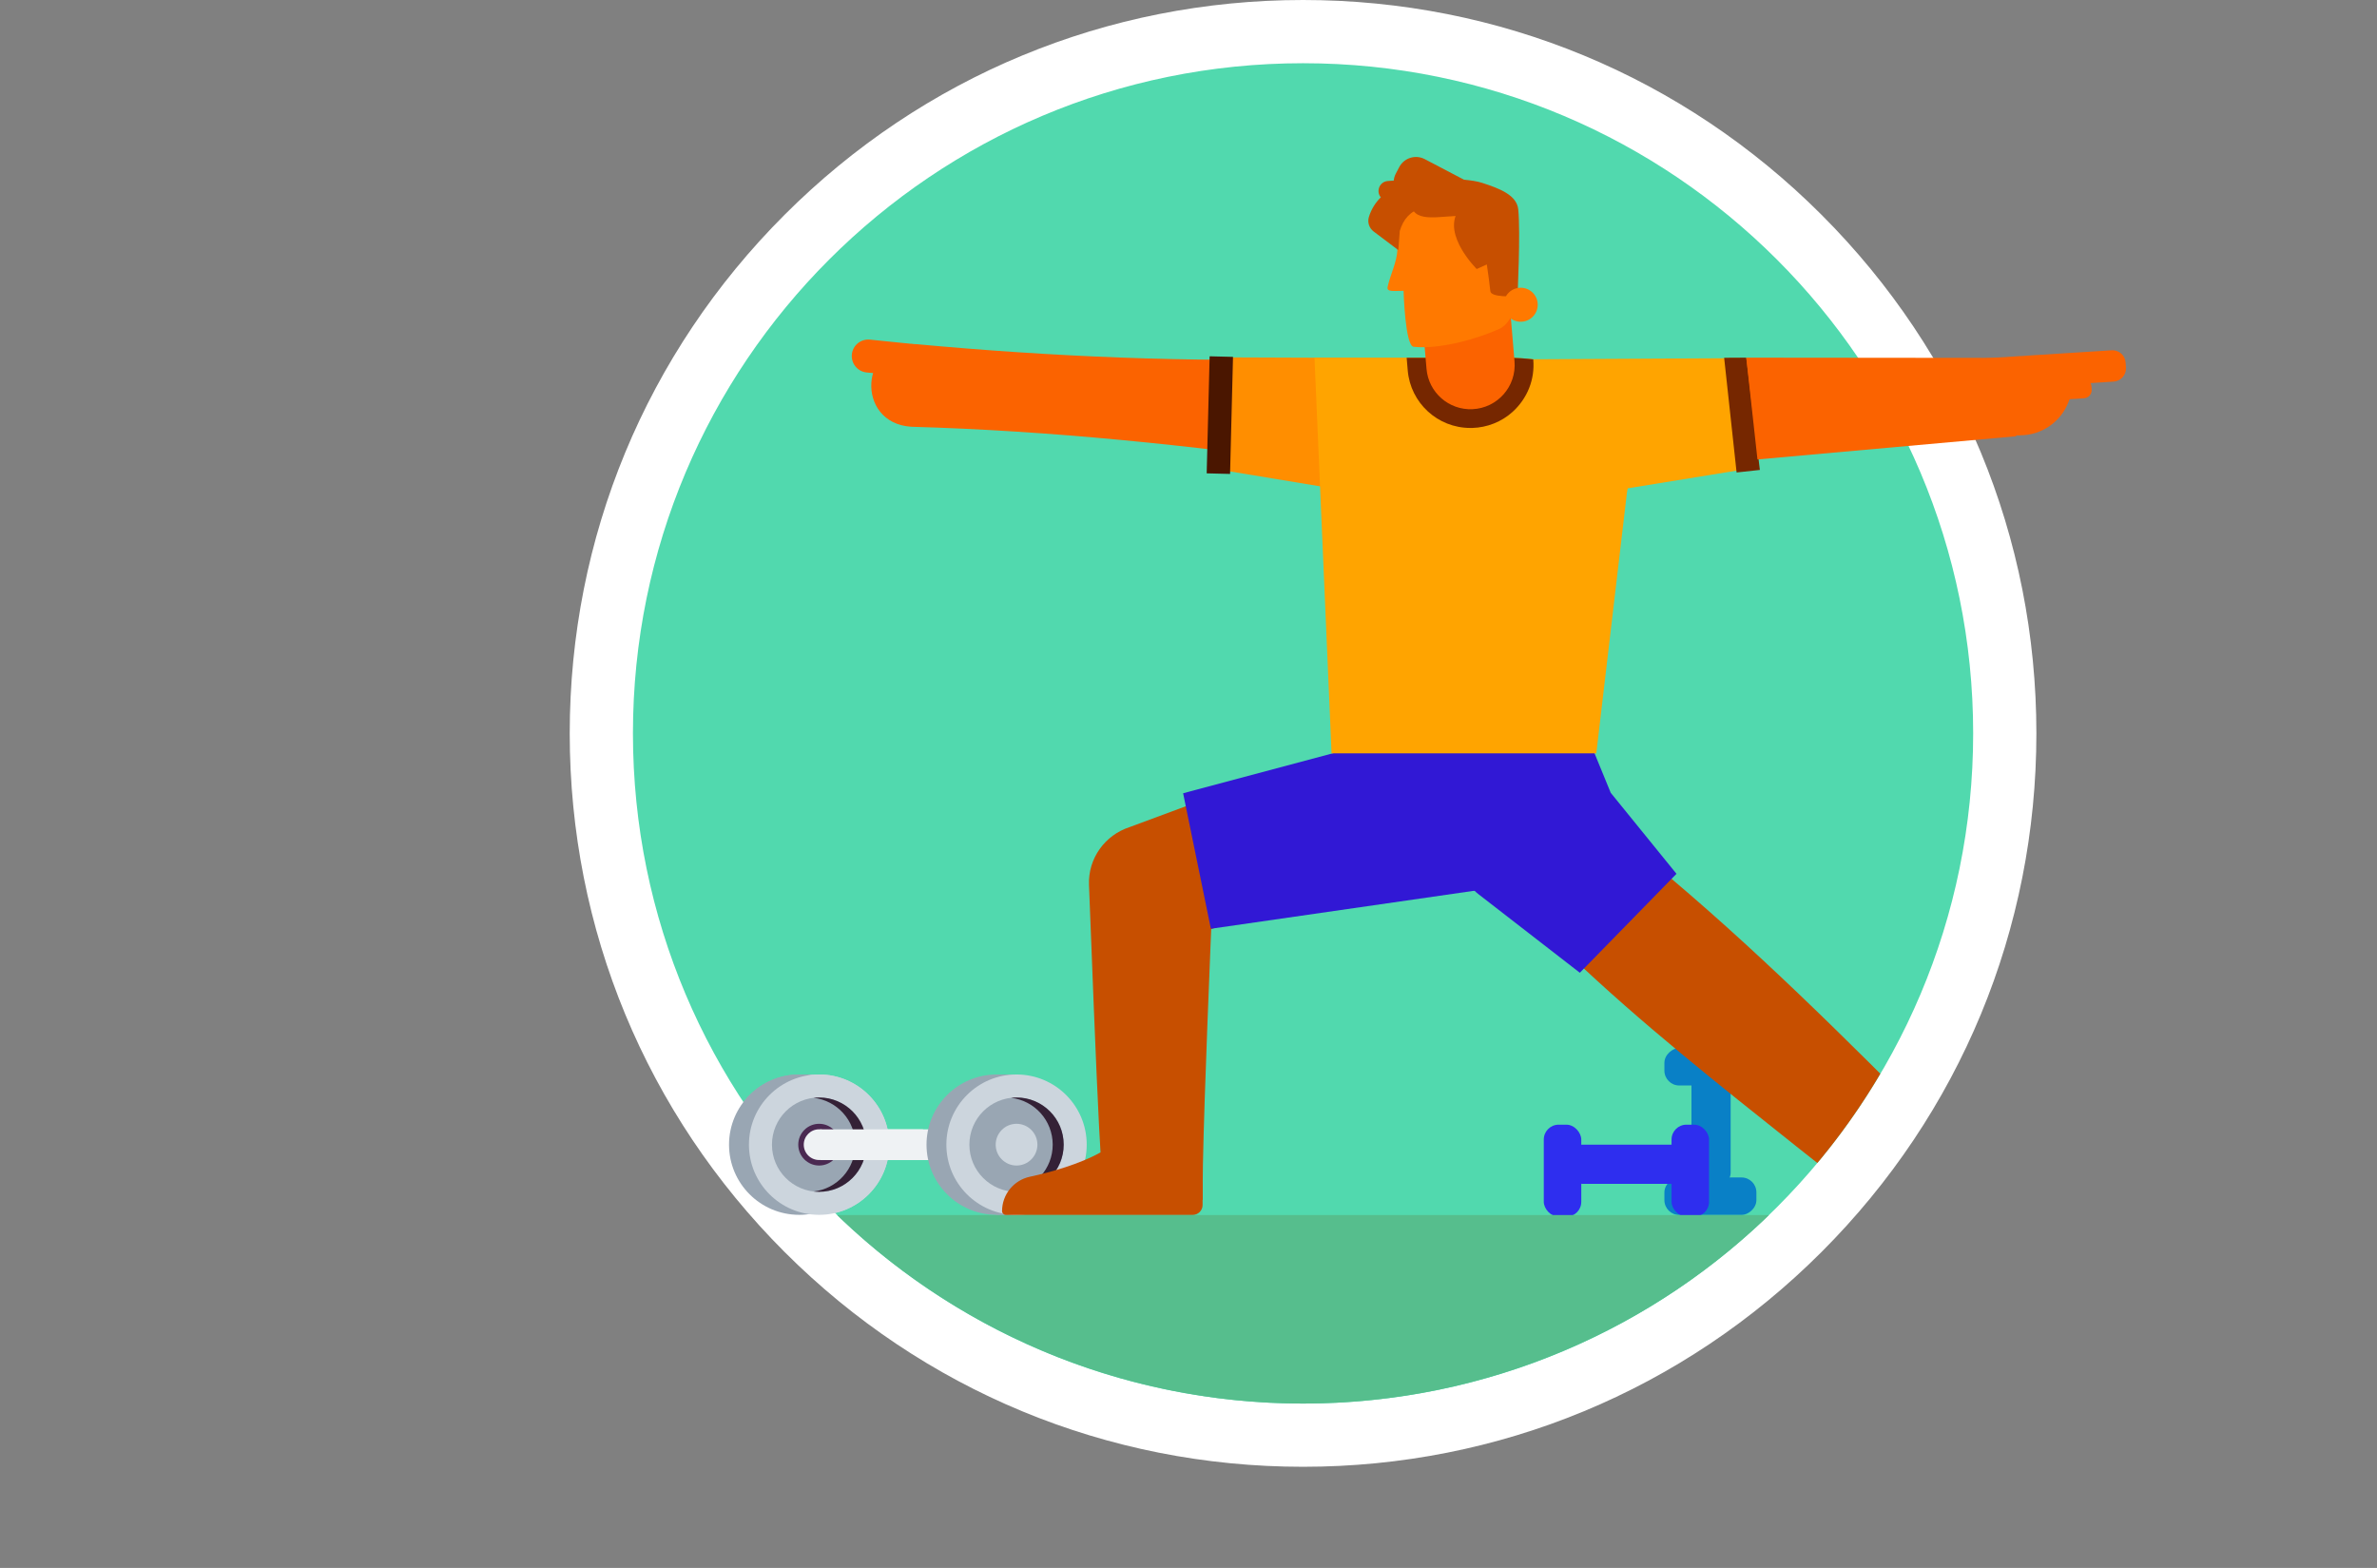 <?xml version="1.0" encoding="UTF-8"?><svg xmlns="http://www.w3.org/2000/svg" xmlns:xlink="http://www.w3.org/1999/xlink" viewBox="0 0 376 248"><rect x="0" y="0" width="376" height="248" fill="#808080" stroke="none"/><defs><style>.e{fill:none;}.f{fill:#fb6300;}.g{fill:#ffa400;}.h{fill:#fff;}.i{fill:#eff2f4;}.j{fill:#ff8e00;}.k{fill:#ff7900;}.l{fill:#99a6b3;}.m{fill:#342136;}.n{fill:#ccd5dd;}.o{fill:#c74f00;}.p{fill:#0980c6;}.q{fill:#51d9ae;}.r{fill:#2e2eef;}.s{fill:#3118d5;}.t{fill:#56be8d;}.u{fill:#4a1600;}.v{fill:#4a2951;}.w{fill:#762700;}.x{clip-path:url(#d);}</style><clipPath id="d"><circle class="e" cx="206.12" cy="116" r="106"/></clipPath></defs><g id="a"/><g id="b"><g id="c"><g><g><circle class="q" cx="206.12" cy="116" r="111"/><path class="h" d="M206.12,10c58.54,0,106,47.46,106,106s-47.46,106-106,106-106-47.46-106-106S147.57,10,206.12,10m0-10c-30.98,0-60.11,12.07-82.02,33.98-21.91,21.91-33.98,51.04-33.98,82.02s12.07,60.11,33.98,82.02c21.91,21.91,51.04,33.98,82.02,33.98s60.11-12.07,82.02-33.98c21.91-21.91,33.98-51.04,33.98-82.02s-12.07-60.11-33.98-82.02C266.23,12.07,237.1,0,206.12,0h0Z"/></g><g class="x"><g><rect class="p" x="260.96" y="175" width="19.4" height="6.2" rx="2.32" ry="2.32" transform="translate(448.76 -92.57) rotate(90)"/><rect class="p" x="267.58" y="161.45" width="5.93" height="14.55" rx="2.35" ry="2.35" transform="translate(439.28 -101.82) rotate(90)"/><rect class="p" x="267.58" y="181.93" width="5.93" height="14.55" rx="2.35" ry="2.35" transform="translate(459.76 -81.34) rotate(90)"/></g><g><rect class="r" x="248.03" y="181.05" width="19.4" height="6.2" rx="2.32" ry="2.32"/><rect class="r" x="244.2" y="177.89" width="5.93" height="14.55" rx="2.35" ry="2.35"/><rect class="r" x="264.41" y="177.89" width="5.93" height="14.55" rx="2.35" ry="2.35"/></g><rect class="t" y="192.18" width="376" height="55.82"/><g><circle class="l" cx="126.42" cy="181.05" r="11.1"/><rect class="l" x="126.56" y="169.95" width="2.83" height="22.21"/><path class="n" d="M140.67,181.05c0,6.13-4.97,11.1-11.1,11.1-6.13,0-11.1-4.97-11.1-11.1,0-6.13,4.97-11.1,11.1-11.1s11.1,4.97,11.1,11.1Z"/><path class="l" d="M137.03,181.05c0,4.12-3.34,7.46-7.46,7.46-4.12,0-7.46-3.34-7.46-7.46,0-4.12,3.34-7.46,7.46-7.46,4.12,0,7.46,3.34,7.46,7.46Z"/><path class="m" d="M129.57,173.59c-.29,0-.58,.02-.87,.05,3.71,.43,6.59,3.58,6.59,7.41,0,3.83-2.88,6.98-6.59,7.41,.28,.03,.57,.05,.87,.05,4.12,0,7.46-3.34,7.46-7.46,0-4.12-3.34-7.46-7.46-7.46Z"/><circle class="v" cx="129.57" cy="181.05" r="3.3"/><circle class="i" cx="129.57" cy="181.05" r="2.43"/><rect class="i" x="129.74" y="178.63" width="27.76" height="4.86"/><path class="l" d="M168.76,181.05c0,6.13-4.97,11.1-11.1,11.1-6.13,0-11.1-4.97-11.1-11.1,0-6.13,4.97-11.1,11.1-11.1,6.13,0,11.1,4.97,11.1,11.1Z"/><rect class="l" x="157.58" y="169.95" width="3.04" height="22.21"/><path class="n" d="M171.9,181.05c0,6.13-4.97,11.1-11.1,11.1-6.13,0-11.1-4.97-11.1-11.1,0-6.13,4.97-11.1,11.1-11.1s11.1,4.97,11.1,11.1Z"/><path class="l" d="M168.26,181.05c0,4.12-3.34,7.46-7.46,7.46-4.12,0-7.46-3.34-7.46-7.46s3.34-7.46,7.46-7.46,7.46,3.34,7.46,7.46Z"/><path class="m" d="M160.8,173.59c-.29,0-.58,.02-.87,.05,3.71,.43,6.59,3.58,6.59,7.41s-2.88,6.98-6.59,7.41c.28,.03,.57,.05,.87,.05,4.12,0,7.46-3.34,7.46-7.46,0-4.12-3.34-7.46-7.46-7.46Z"/><path class="n" d="M164.1,181.05c0,1.82-1.48,3.3-3.3,3.3-1.82,0-3.3-1.48-3.3-3.3s1.48-3.3,3.3-3.3,3.3,1.48,3.3,3.3Z"/></g><g><polygon class="f" points="318.93 67.5 264.19 72.4 263.49 56.77 318.45 56.78 318.93 67.5 318.93 67.5"/><path class="f" d="M144.98,54.44c21.5,1.98,43.06,2.9,64.67,2.29,11.11,0,11.73,15.94,.62,16.77-21.95-3.06-43.96-5.38-66.12-6-8.96-.57-8.16-13.61,.83-13.06h0Z"/><path class="f" d="M137.07,58.91l7.54,.77,.55-5.19-7.54-.77c-1.43-.15-2.72,.88-2.87,2.32h0c-.15,1.43,.88,2.72,2.32,2.87Z"/><polygon class="j" points="224.44 79.51 190.98 73.97 192.45 56.52 226.36 56.65 224.44 79.51 224.44 79.51"/><polygon class="g" points="240.41 56.84 275.26 56.65 276.71 74.11 242.32 79.7 240.41 56.84 240.41 56.84"/><path class="o" d="M261.26,136.37c16.05,13.26,30.81,28,45.46,42.78l-10.29,11.67c-4.17-3.13-8.29-6.32-12.36-9.56-12.21-9.72-24.47-19.41-35.77-30.18l12.97-14.71h0Z"/><path class="o" d="M201.76,143.19l-16.28,6.04,6.4-9.15c-.49,11.64-1.37,32.67-1.6,44.1-.03,1.36-.04,4.23-.03,5.59l-15.45,1.85c-.48-3.85-.71-9.56-.95-13.49-.43-8.08-1.27-29.79-1.59-38.15-.17-4.24,2.56-7.9,6.4-9.15l16.28-6.04,6.82,18.39h0Z"/><path class="o" d="M188.65,192.16h-29.54c-.33,0-.6-.27-.6-.6h0c0-2.63,1.84-4.89,4.41-5.44,3.41-.72,7.95-2.06,11.04-3.78,.14-.08,.3-.1,.45-.05l15.38,4.28c.26,.07,.44,.31,.44,.58v3.44c0,.87-.7,1.57-1.57,1.57Z"/><polygon class="s" points="187.15 125.47 235.39 112.59 240.96 139.77 191.54 146.9 187.15 125.47 187.15 125.47"/><path class="s" d="M249.89,153.85l-16-12.4c-.94-.73-1.66-1.63-2.14-2.63l-.7-1.45-8.92-18.49,25.35-11.3,7.79,18.99-2.84-4.08,12.76,15.72-15.29,15.65h0Z"/><path class="o" d="M317.73,192.16h-33.24c-.33,0-.6-.27-.6-.6h0c0-2.26,1.7-4.1,3.93-4.4,3.56-.47,8.14-2.94,11.52-4.82,.14-.08,.3-.1,.45-.05l.57-9.07c.26,.07,18.27,16.69,18.27,16.69,.8,.81,.28,2.24-.86,2.26h-.03Z"/><path class="g" d="M252.51,119.16h-41.88l-2.7-62.57h30.45c14,0,21.45,7.68,18.96,21.45l-4.83,41.11Z"/><path class="f" d="M319.53,67.36h-3.17v-8.67l12.27-.29-1.44,3.71c-1.23,3.16-4.27,5.24-7.66,5.24Z"/><path class="f" d="M307.32,56.37h26.82c1.15,0,2.08,.93,2.08,2.08v.8c0,1.15-.93,2.08-2.08,2.08h-26.82v-4.96h0Z" transform="translate(-3.07 20.43) rotate(-3.62)"/><path class="f" d="M311.74,61.1h16.69c.72,0,1.3,.58,1.3,1.3v.5c0,.72-.58,1.3-1.3,1.3h-16.69v-3.09h0Z" transform="translate(-3.32 20.37) rotate(-3.62)"/><g><path class="o" d="M223.24,26.7h11.3v7.15h-11.3c-1.66,0-3-1.34-3-3v-1.15c0-1.66,1.34-3,3-3Z" transform="translate(40.07 -102.14) rotate(27.67)"/><path class="w" d="M222.51,56.59l.17,2.01c.44,5.14,4.74,9.09,9.9,9.09h.02c.1,0,.2,0,.3,0,2.34-.07,4.61-.96,6.35-2.53,2.37-2.15,3.55-5.14,3.29-8.26v-.06c-1.31-.16-2.69-.25-4.15-.25h-15.88Z"/><path class="f" d="M239.57,57.17l-.67-7.95-14.17-1.63,.92,10.75c.32,3.74,3.53,6.55,7.27,6.38h0c3.96-.18,6.98-3.61,6.65-7.56Z"/><path class="k" d="M240.02,46.06s-2.82-15.47-7.42-15.16l-6.44,.47c-1.87,.14-3.4,.87-4.36,1.91l-2.32,.87,1.57,5.41c-.15,2.06-1.1,3.8-1.55,5.8-.19,.86,.9,.64,2.52,.64,0,0,.24,8.7,1.59,8.85,4.13,.45,10.12-1.27,13.56-2.83,2.12-.96,3.02-4.63,2.84-5.96Z"/><path class="o" d="M221.19,39.56l-3.91-2.95c-.7-.53-1-1.44-.75-2.28h0c.77-2.54,2.85-4.47,5.45-5.03l2.89-.62v4.25c-1.8,.48-2.89,1.74-3.45,3.6l-.23,3.05Z"/><path class="o" d="M218.66,31.43c1.53,1.21,3.44,2.34,4.96,1.96,1.41,1.95,6.08,.31,8.63,.91,2.48,.59,3.37,11.03,3.5,11.77,.13,.98,3.49,.81,4.29,.78,0,0,.5-9.98,.12-13.73-.23-2.26-2.93-3.3-5.72-4.2-3.03-.98-10.47-.62-14.92-.29-1.42,.11-1.99,1.91-.87,2.8Z"/><path class="o" d="M232.88,31.09l4.5,9.74-3.79,1.72s-5.43-5.38-2.94-9.17l2.23-2.29Z"/><circle class="k" cx="240.55" cy="48.2" r="2.69"/></g><polygon class="w" points="278.38 74.33 274.7 74.73 272.73 56.59 276.23 56.57 278.38 74.33"/><rect class="u" x="191.11" y="56.4" width="3.7" height="18.52" transform="translate(1.71 -4.83) rotate(1.44)"/></g></g><polygon class="f" points="318.93 69 278 72.67 276.23 56.57 317.77 56.61 318.93 69 318.93 69"/><path class="f" d="M319.53,68.86h-3.17v-8.67l12.27-.29-1.44,3.71c-1.23,3.16-4.27,5.24-7.66,5.24Z"/><path class="f" d="M307.39,56.18h26.82c1.15,0,2.08,.93,2.08,2.08v.8c0,1.15-.93,2.08-2.08,2.08h-26.82v-4.96h0Z" transform="translate(-3.06 20.44) rotate(-3.62)"/><path class="f" d="M312.88,60.39h16.69c.72,0,1.3,.58,1.3,1.3v.5c0,.72-.58,1.3-1.3,1.3h-16.69v-3.09h0Z" transform="translate(-3.27 20.44) rotate(-3.62)"/><circle class="l" cx="126.42" cy="181.05" r="11.1"/><path class="n" d="M140.67,181.05c0,6.13-4.97,11.1-11.1,11.1-6.13,0-11.1-4.97-11.1-11.1,0-6.13,4.97-11.1,11.1-11.1s11.1,4.97,11.1,11.1Z"/><path class="l" d="M137.03,181.05c0,4.12-3.34,7.46-7.46,7.46-4.12,0-7.46-3.34-7.46-7.46,0-4.12,3.34-7.46,7.46-7.46,4.12,0,7.46,3.34,7.46,7.46Z"/><path class="m" d="M129.57,173.59c-.29,0-.58,.02-.87,.05,3.71,.43,6.59,3.58,6.59,7.41,0,3.83-2.88,6.98-6.59,7.41,.28,.03,.57,.05,.87,.05,4.12,0,7.46-3.34,7.46-7.46,0-4.12-3.34-7.46-7.46-7.46Z"/><circle class="v" cx="129.57" cy="181.05" r="3.3"/><circle class="i" cx="129.57" cy="181.05" r="2.43"/><rect class="i" x="129.74" y="178.63" width="16.27" height="4.86"/></g></g></g></svg>